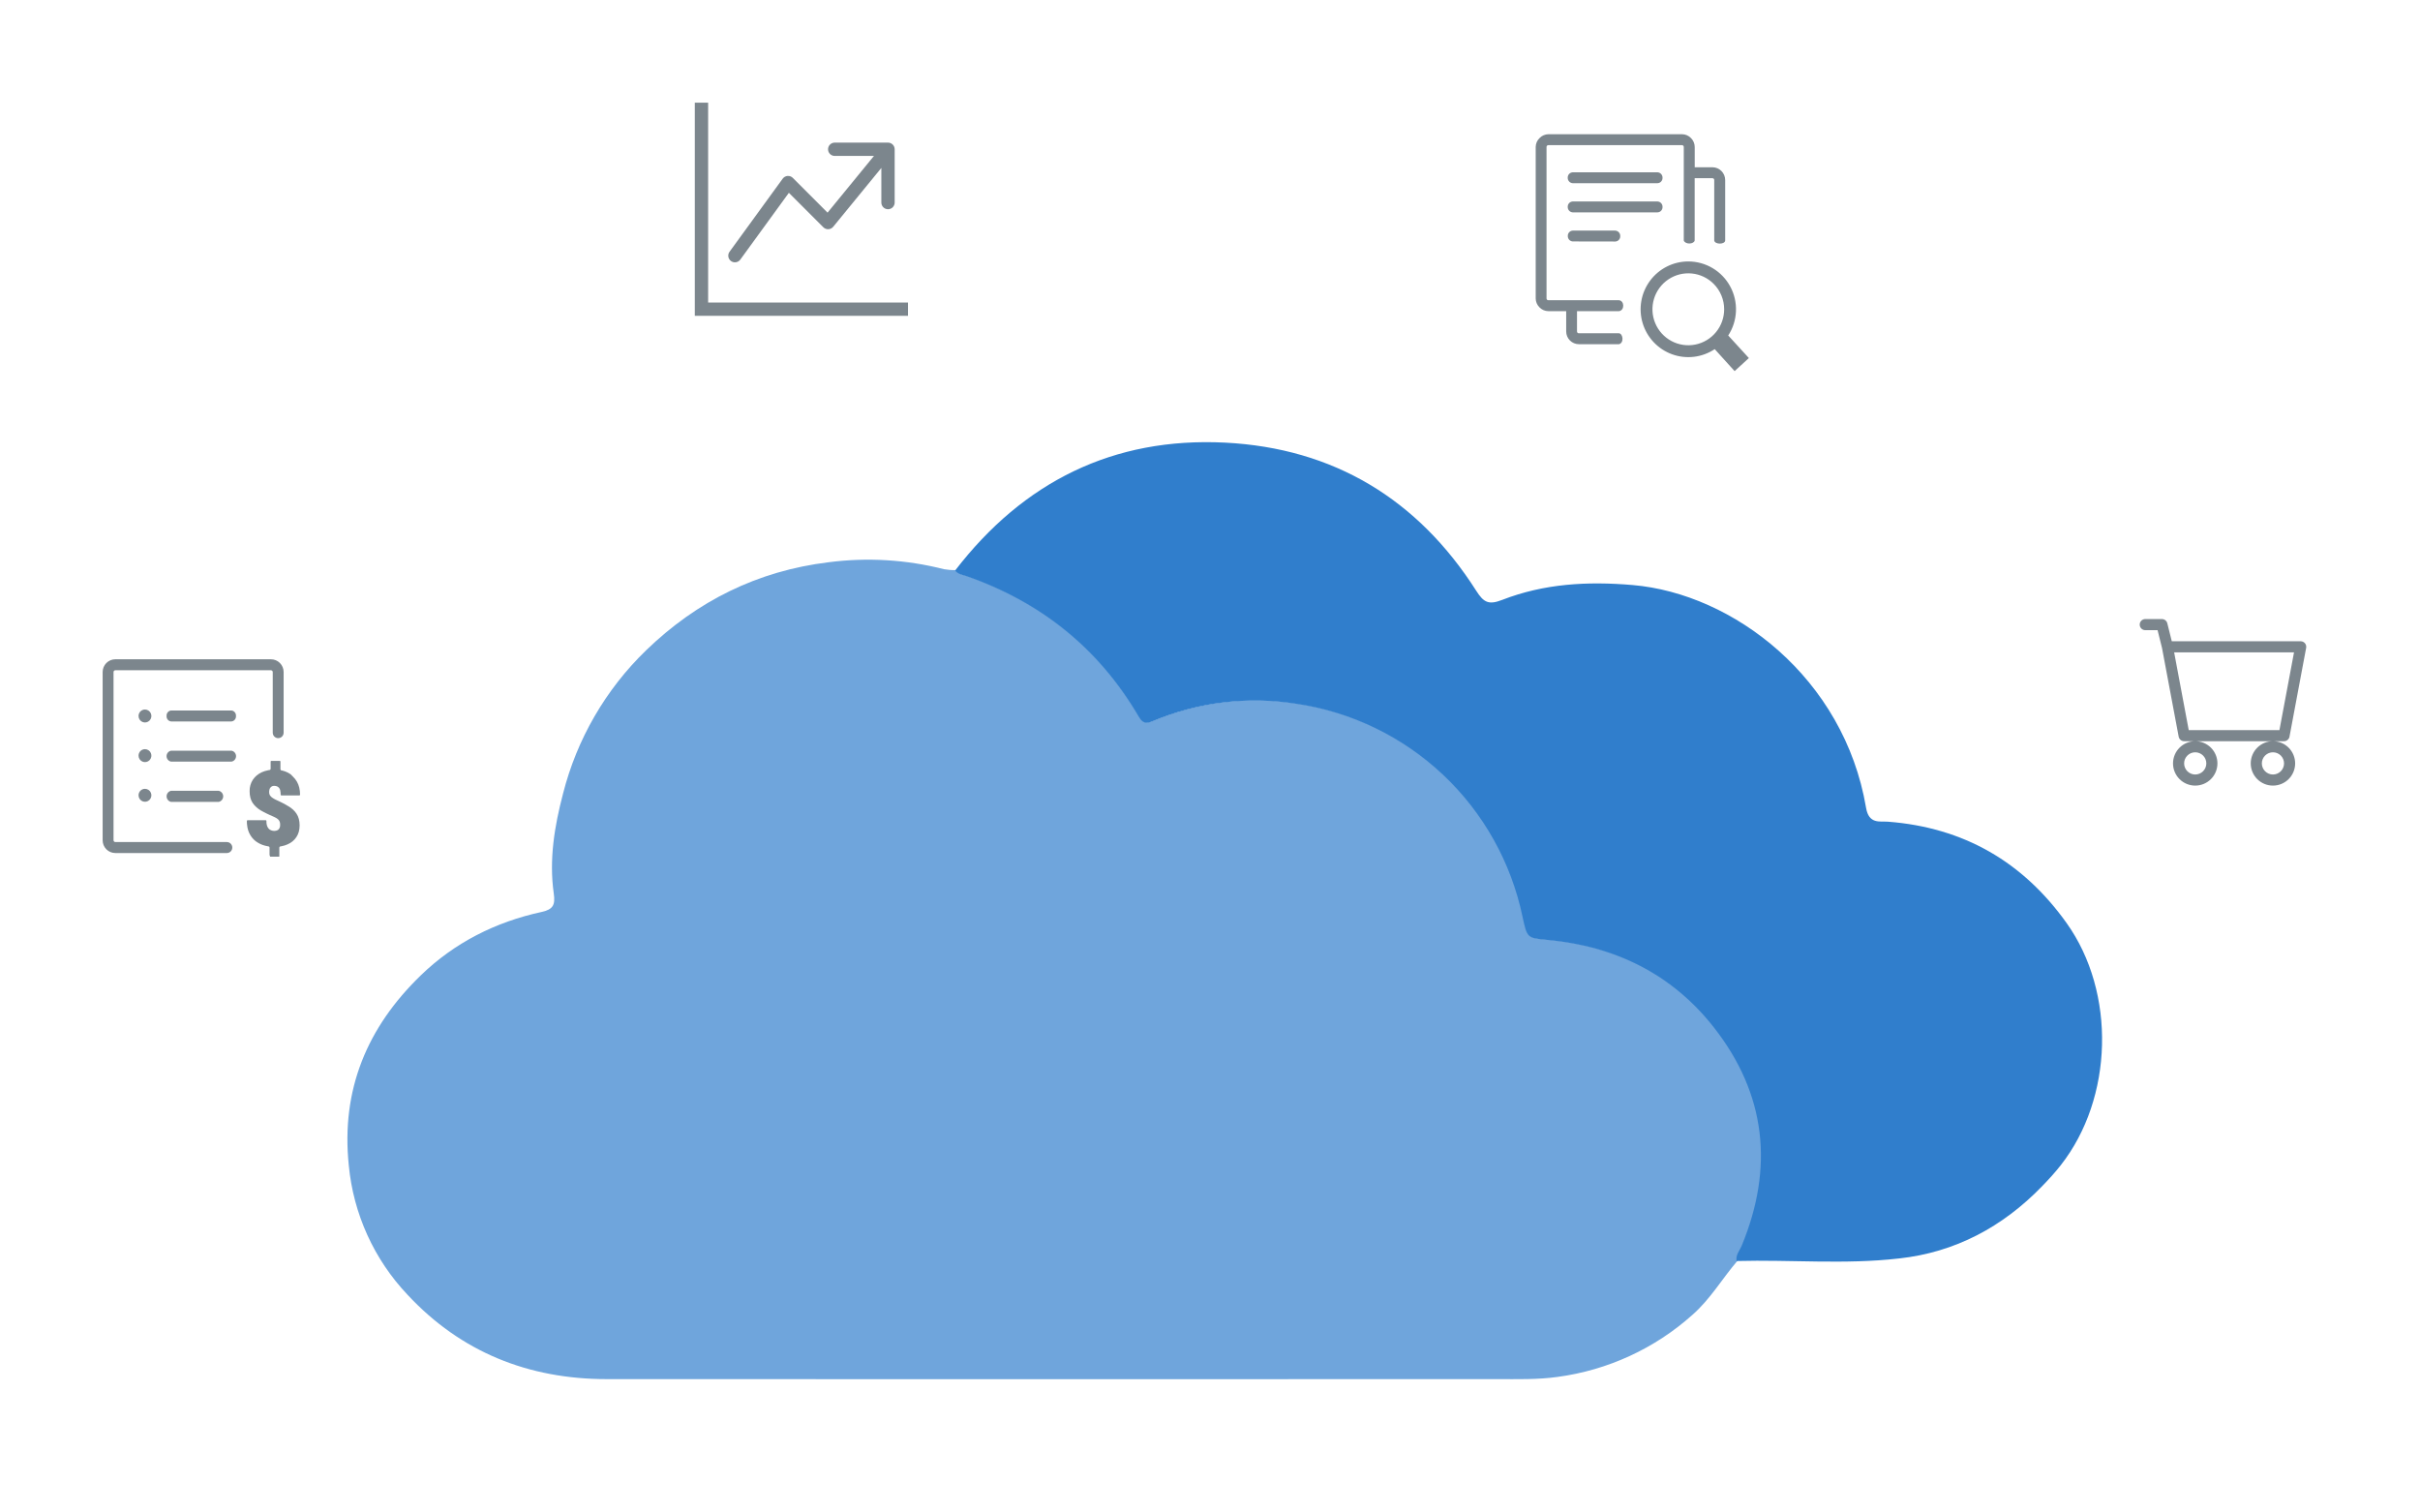 <svg width="613" height="383" viewBox="0 0 613 383" fill="none" xmlns="http://www.w3.org/2000/svg">
<g clip-path="url(#clip0_433_61)">
<g filter="url(#filter0_d_433_61)">
<circle cx="51" cy="192" r="47" fill="white"/>
</g>
<g filter="url(#filter1_d_433_61)">
<ellipse cx="203" cy="53.5" rx="46" ry="47.5" fill="white"/>
</g>
<g filter="url(#filter2_d_433_61)">
<ellipse cx="411.5" cy="64" rx="47.5" ry="48" fill="white"/>
</g>
<g filter="url(#filter3_d_433_61)">
<ellipse cx="564.5" cy="176" rx="47.5" ry="47" fill="white"/>
</g>
<g clip-path="url(#clip1_433_61)">
<path fill-rule="evenodd" clip-rule="evenodd" d="M43.35 192.927C43.026 192.871 42.732 192.701 42.52 192.447C42.308 192.193 42.192 191.872 42.192 191.541C42.192 191.209 42.308 190.888 42.52 190.634C42.732 190.381 43.026 190.211 43.35 190.154H58.633C58.958 190.211 59.252 190.381 59.464 190.634C59.675 190.888 59.792 191.209 59.792 191.541C59.792 191.872 59.675 192.193 59.464 192.447C59.252 192.701 58.958 192.871 58.633 192.927H43.35ZM68.554 192.886V194.732C68.554 194.808 68.527 194.883 68.478 194.941C68.428 195 68.36 195.039 68.285 195.052C68.139 195.052 67.992 195.097 67.846 195.13C67.57 195.183 67.299 195.253 67.032 195.339C66.531 195.496 66.052 195.718 65.608 195.999C65.398 196.131 65.198 196.278 65.01 196.438C64.825 196.593 64.652 196.762 64.493 196.943C64.329 197.125 64.179 197.32 64.045 197.525C63.492 198.377 63.209 199.378 63.231 200.396C63.231 200.688 63.246 200.98 63.276 201.27C63.308 201.535 63.355 201.798 63.419 202.057C63.48 202.294 63.559 202.526 63.655 202.751C63.744 202.961 63.851 203.163 63.976 203.354L64.001 203.39C64.258 203.773 64.561 204.121 64.904 204.428C65.084 204.595 65.273 204.753 65.469 204.9C65.672 205.047 65.883 205.184 66.1 205.31C66.544 205.552 67.052 205.847 67.508 206.052L68.285 206.422L69.441 206.934C69.636 207.033 69.799 207.115 69.99 207.221L70.23 207.381C70.299 207.431 70.36 207.48 70.413 207.525C70.469 207.574 70.521 207.628 70.568 207.685L70.682 207.833C70.727 207.9 70.767 207.971 70.8 208.046C70.826 208.101 70.848 208.159 70.865 208.218V208.218C70.889 208.289 70.908 208.362 70.922 208.436V208.436C70.939 208.525 70.95 208.615 70.954 208.706C70.954 208.805 70.954 208.903 70.954 209.002V209.199C70.938 209.32 70.914 209.441 70.881 209.559C70.846 209.669 70.8 209.775 70.743 209.875C70.677 209.981 70.597 210.077 70.503 210.158L70.364 210.261C70.248 210.329 70.122 210.379 69.99 210.409V210.409C69.843 210.449 69.691 210.473 69.538 210.478C69.388 210.478 69.282 210.478 69.132 210.45C68.874 210.407 68.626 210.318 68.399 210.187C68.347 210.153 68.296 210.116 68.249 210.076L68.098 209.941C68.049 209.893 68.004 209.84 67.964 209.785C67.921 209.729 67.881 209.67 67.846 209.609C67.809 209.543 67.768 209.469 67.736 209.4C67.703 209.329 67.675 209.256 67.65 209.182C67.621 209.1 67.596 209.017 67.577 208.932V208.932C67.554 208.835 67.537 208.736 67.524 208.637C67.524 208.538 67.5 208.427 67.492 208.313C67.492 208.189 67.492 208.071 67.492 207.952C67.492 207.904 67.472 207.858 67.439 207.824C67.422 207.807 67.401 207.794 67.379 207.784C67.357 207.775 67.333 207.771 67.309 207.771H62.715C62.667 207.771 62.622 207.791 62.589 207.824C62.572 207.841 62.558 207.861 62.549 207.882C62.54 207.904 62.535 207.928 62.536 207.952C62.536 208.267 62.536 208.559 62.572 208.829C62.609 209.1 62.637 209.371 62.686 209.65C62.734 209.894 62.798 210.136 62.877 210.372C62.949 210.594 63.034 210.812 63.134 211.024L63.158 211.073C63.256 211.274 63.366 211.483 63.484 211.664C63.602 211.848 63.73 212.026 63.866 212.197C64 212.363 64.144 212.52 64.297 212.669C64.443 212.815 64.598 212.952 64.761 213.079L64.798 213.107C64.963 213.23 65.134 213.344 65.311 213.448C65.49 213.559 65.673 213.657 65.864 213.751C66.055 213.846 66.243 213.92 66.442 213.998C66.641 214.075 66.849 214.133 67.04 214.19C67.231 214.248 67.362 214.272 67.52 214.305C67.679 214.338 67.854 214.375 68.008 214.4C68.083 214.411 68.151 214.45 68.201 214.507C68.25 214.565 68.277 214.639 68.277 214.715V216.479C68.29 216.647 68.34 216.809 68.424 216.955C68.456 217.016 68.424 217.066 68.46 217.066H70.572C70.596 217.066 70.62 217.062 70.643 217.053C70.665 217.044 70.686 217.03 70.703 217.013C70.72 216.996 70.733 216.975 70.742 216.952C70.751 216.93 70.756 216.905 70.755 216.881V214.724C70.755 214.648 70.781 214.575 70.83 214.517C70.878 214.459 70.945 214.42 71.019 214.408L71.288 214.363C71.563 214.31 71.834 214.243 72.102 214.162C72.599 214.007 73.077 213.795 73.526 213.53C73.729 213.409 73.922 213.272 74.104 213.12V213.12C74.291 212.967 74.467 212.799 74.629 212.619C74.793 212.438 74.943 212.243 75.076 212.037C75.215 211.834 75.335 211.618 75.434 211.393C75.537 211.164 75.622 210.929 75.691 210.687C75.758 210.434 75.809 210.177 75.841 209.916C75.876 209.644 75.893 209.37 75.894 209.096C75.895 208.807 75.879 208.518 75.845 208.231C75.813 207.967 75.764 207.705 75.699 207.447C75.636 207.204 75.553 206.967 75.451 206.737C75.357 206.526 75.246 206.323 75.117 206.13V206.13C74.993 205.939 74.857 205.755 74.71 205.581C74.555 205.401 74.389 205.231 74.214 205.072C74.04 204.913 73.858 204.764 73.668 204.625C73.473 204.482 73.262 204.342 73.05 204.215H73.022C72.806 204.088 72.578 203.957 72.334 203.805C72.09 203.653 71.886 203.559 71.618 203.423C71.349 203.288 71.125 203.173 70.877 203.054C70.47 202.874 70.096 202.697 69.709 202.505L69.396 202.332L69.132 202.176C68.973 202.066 68.871 201.996 68.725 201.873C68.615 201.773 68.517 201.662 68.432 201.541C68.393 201.49 68.36 201.435 68.334 201.377V201.377C68.308 201.32 68.285 201.263 68.265 201.204C68.244 201.145 68.226 201.085 68.212 201.024C68.198 200.953 68.189 200.882 68.183 200.81V200.589V200.384C68.2 200.253 68.224 200.122 68.257 199.994L68.322 199.806C68.343 199.75 68.368 199.696 68.399 199.646C68.429 199.595 68.463 199.547 68.501 199.502C68.577 199.406 68.668 199.321 68.769 199.252C68.816 199.221 68.865 199.194 68.916 199.17L69.091 199.112C69.161 199.092 69.234 199.079 69.306 199.071C69.385 199.067 69.464 199.067 69.543 199.071C69.646 199.071 69.75 199.08 69.852 199.1C69.944 199.117 70.033 199.143 70.12 199.178H70.141C70.229 199.215 70.314 199.262 70.393 199.317C70.475 199.372 70.552 199.435 70.621 199.506L70.645 199.531C70.726 199.617 70.794 199.713 70.849 199.818C70.9 199.925 70.942 200.036 70.975 200.15V200.191C71.018 200.361 71.048 200.534 71.064 200.708C71.064 200.888 71.093 201.094 71.097 201.315C71.097 201.358 71.111 201.4 71.138 201.434V201.434C71.171 201.468 71.216 201.487 71.264 201.487H75.829C75.876 201.487 75.922 201.468 75.955 201.434C75.972 201.417 75.986 201.396 75.995 201.374C76.004 201.351 76.009 201.327 76.008 201.303C76.009 200.992 75.992 200.681 75.955 200.372C75.923 200.08 75.873 199.791 75.805 199.506C75.74 199.238 75.657 198.975 75.556 198.719C75.46 198.475 75.346 198.24 75.215 198.013L75.186 197.96C75.052 197.732 74.903 197.514 74.739 197.308C74.579 197.103 74.403 196.911 74.214 196.733C74.029 196.513 73.826 196.308 73.607 196.122C73.389 195.97 73.161 195.833 72.924 195.712C72.438 195.466 71.924 195.28 71.394 195.158H71.304C71.23 195.146 71.163 195.107 71.115 195.049C71.066 194.991 71.04 194.918 71.04 194.842V192.915C71.04 192.872 71.025 192.83 70.999 192.796V192.796C70.982 192.778 70.962 192.765 70.939 192.756C70.917 192.746 70.893 192.742 70.869 192.742H68.725C68.676 192.742 68.629 192.762 68.594 192.796C68.561 192.829 68.542 192.875 68.541 192.923L68.554 192.886ZM57.462 213.3C57.827 213.3 58.178 213.447 58.437 213.708C58.696 213.968 58.841 214.322 58.841 214.691C58.841 215.06 58.696 215.413 58.437 215.674C58.178 215.935 57.827 216.081 57.462 216.081H29.21C28.359 216.081 27.542 215.74 26.94 215.133C26.338 214.526 26 213.703 26 212.845V170.236C26 169.378 26.338 168.555 26.94 167.948C27.542 167.341 28.359 167 29.21 167H68.635C69.487 167 70.303 167.341 70.905 167.948C71.507 168.555 71.846 169.378 71.846 170.236V185.589C71.846 185.958 71.7 186.311 71.442 186.572C71.183 186.833 70.832 186.979 70.466 186.979C70.1 186.979 69.749 186.833 69.491 186.572C69.232 186.311 69.087 185.958 69.087 185.589V170.236C69.086 170.116 69.037 170.001 68.953 169.916C68.868 169.831 68.754 169.783 68.635 169.781H29.21C29.091 169.783 28.976 169.83 28.889 169.912C28.808 170.001 28.762 170.116 28.759 170.236V212.841C28.759 212.962 28.806 213.077 28.891 213.163C28.976 213.248 29.091 213.296 29.21 213.296H57.462V213.3ZM43.35 203.128C43.026 203.064 42.734 202.889 42.524 202.632C42.314 202.375 42.199 202.052 42.199 201.719C42.199 201.386 42.314 201.063 42.524 200.806C42.734 200.549 43.026 200.374 43.35 200.31H55.366C55.694 200.369 55.991 200.543 56.204 200.801C56.418 201.058 56.535 201.383 56.535 201.719C56.535 202.055 56.418 202.38 56.204 202.637C55.991 202.895 55.694 203.069 55.366 203.128H43.35ZM43.35 182.751C43.014 182.718 42.705 182.554 42.488 182.293C42.272 182.032 42.166 181.695 42.195 181.356C42.167 181.018 42.274 180.683 42.49 180.424C42.706 180.164 43.015 180.001 43.35 179.97H58.633C58.965 180.006 59.269 180.171 59.482 180.43C59.695 180.689 59.799 181.021 59.773 181.356C59.802 181.693 59.7 182.028 59.486 182.288C59.273 182.549 58.967 182.715 58.633 182.751H43.35ZM36.722 199.814C37.044 199.814 37.358 199.91 37.626 200.09C37.894 200.271 38.102 200.527 38.226 200.827C38.349 201.126 38.381 201.456 38.318 201.775C38.255 202.093 38.1 202.385 37.873 202.615C37.645 202.844 37.355 203 37.039 203.064C36.724 203.127 36.396 203.094 36.099 202.97C35.802 202.846 35.547 202.636 35.368 202.366C35.19 202.096 35.094 201.779 35.094 201.454C35.094 201.019 35.266 200.602 35.571 200.294C35.876 199.987 36.29 199.814 36.722 199.814ZM36.722 189.769C37.044 189.769 37.358 189.865 37.626 190.045C37.894 190.225 38.102 190.482 38.226 190.781C38.349 191.081 38.381 191.411 38.318 191.729C38.255 192.048 38.1 192.34 37.873 192.569C37.645 192.799 37.355 192.955 37.039 193.019C36.724 193.082 36.396 193.049 36.099 192.925C35.802 192.801 35.547 192.591 35.368 192.321C35.19 192.051 35.094 191.734 35.094 191.409C35.094 190.974 35.266 190.557 35.571 190.249C35.876 189.942 36.29 189.769 36.722 189.769ZM36.722 179.728C37.044 179.728 37.358 179.824 37.626 180.004C37.894 180.184 38.102 180.441 38.226 180.74C38.349 181.04 38.381 181.37 38.318 181.688C38.255 182.007 38.1 182.299 37.873 182.528C37.645 182.758 37.355 182.914 37.039 182.977C36.724 183.041 36.396 183.008 36.099 182.884C35.802 182.76 35.547 182.55 35.368 182.28C35.19 182.01 35.094 181.693 35.094 181.368C35.094 180.933 35.266 180.516 35.571 180.208C35.876 179.901 36.29 179.728 36.722 179.728Z" fill="#7C868D"/>
</g>
<g clip-path="url(#clip2_433_61)">
<path d="M398.375 53.79C398.027 53.771 397.7 53.616 397.465 53.359C397.229 53.102 397.103 52.762 397.114 52.413C397.106 52.239 397.132 52.066 397.191 51.902C397.25 51.739 397.34 51.588 397.458 51.46C397.575 51.332 397.716 51.229 397.874 51.156C398.031 51.083 398.202 51.042 398.375 51.036H419.865C420.213 51.053 420.541 51.206 420.778 51.464C421.014 51.722 421.139 52.063 421.125 52.413C421.135 52.587 421.109 52.76 421.051 52.924C420.992 53.087 420.902 53.237 420.785 53.366C420.668 53.494 420.527 53.597 420.37 53.67C420.213 53.743 420.043 53.784 419.87 53.79H398.375ZM427.653 66.227C429.831 66.226 431.969 66.815 433.841 67.934C435.712 69.052 437.247 70.657 438.284 72.579C439.321 74.501 439.82 76.668 439.729 78.852C439.638 81.035 438.96 83.153 437.767 84.981L443 90.699L439.388 94.005L434.346 88.439C432.776 89.485 430.983 90.149 429.112 90.377C427.241 90.604 425.342 90.389 423.568 89.749C421.795 89.109 420.195 88.062 418.897 86.691C417.599 85.319 416.639 83.662 416.093 81.852C415.548 80.042 415.432 78.129 415.756 76.266C416.079 74.403 416.833 72.642 417.956 71.124C419.08 69.605 420.542 68.371 422.225 67.521C423.909 66.671 425.768 66.227 427.653 66.227V66.227ZM434.078 71.9C432.592 70.41 430.636 69.484 428.545 69.278C426.454 69.072 424.356 69.599 422.61 70.771C420.863 71.942 419.575 73.685 418.965 75.702C418.356 77.719 418.462 79.886 419.267 81.833C420.071 83.781 421.524 85.388 423.377 86.381C425.23 87.375 427.369 87.693 429.43 87.281C431.491 86.87 433.346 85.755 434.679 84.125C436.012 82.496 436.74 80.454 436.74 78.346C436.74 77.149 436.505 75.963 436.048 74.857C435.592 73.751 434.922 72.747 434.078 71.9ZM398.389 61.158C398.042 61.139 397.716 60.984 397.481 60.727C397.246 60.469 397.122 60.13 397.134 59.781C397.126 59.609 397.152 59.436 397.211 59.274C397.27 59.111 397.361 58.962 397.477 58.835C397.594 58.708 397.735 58.605 397.891 58.533C398.048 58.461 398.217 58.42 398.389 58.414H409.137C409.49 58.428 409.823 58.582 410.063 58.842C410.303 59.102 410.43 59.447 410.417 59.801C410.426 59.974 410.401 60.148 410.342 60.311C410.284 60.475 410.194 60.625 410.077 60.753C409.96 60.882 409.819 60.985 409.662 61.058C409.504 61.131 409.334 61.172 409.161 61.178L398.389 61.158ZM429.283 42.369H433.781C434.633 42.373 435.449 42.714 436.052 43.319C436.654 43.923 436.995 44.742 436.998 45.597V60.943C436.901 61.954 434.433 61.969 434.224 60.943V45.597C434.225 45.536 434.214 45.476 434.192 45.419C434.169 45.363 434.136 45.312 434.093 45.269C434.05 45.226 433.999 45.193 433.943 45.17C433.887 45.147 433.827 45.136 433.766 45.138H429.269V60.943C429.03 61.861 426.971 61.998 426.509 60.943V37.227C426.51 37.167 426.499 37.107 426.477 37.05C426.454 36.994 426.421 36.943 426.378 36.9C426.335 36.857 426.284 36.823 426.228 36.801C426.172 36.778 426.112 36.767 426.051 36.769H392.203C392.08 36.769 391.962 36.816 391.872 36.9C391.791 36.99 391.746 37.106 391.745 37.227V75.592C391.746 75.713 391.791 75.829 391.872 75.919C391.962 76.003 392.08 76.05 392.203 76.051H410.105C411.498 76.192 411.566 78.605 410.105 78.819H399.465V83.961C399.464 84.022 399.475 84.082 399.497 84.138C399.52 84.194 399.553 84.246 399.596 84.288C399.639 84.331 399.69 84.365 399.746 84.388C399.802 84.41 399.862 84.421 399.923 84.42H410.105C411.113 84.532 411.439 86.832 410.105 87.189H399.942C399.089 87.187 398.272 86.847 397.668 86.242C397.065 85.637 396.726 84.817 396.725 83.961V78.819H392.217C391.793 78.818 391.374 78.73 390.984 78.562C390.595 78.395 390.243 78.15 389.949 77.843C389.349 77.248 389.007 76.439 389 75.592V37.227C389.005 36.806 389.094 36.39 389.261 36.004C389.428 35.617 389.67 35.268 389.973 34.977C390.265 34.674 390.613 34.431 390.998 34.264C391.383 34.096 391.798 34.007 392.217 34H426.071C426.495 34.002 426.914 34.09 427.304 34.258C427.693 34.425 428.045 34.67 428.339 34.977C428.639 35.274 428.877 35.629 429.039 36.019C429.201 36.41 429.284 36.829 429.283 37.252V42.369V42.369ZM398.375 46.402C398.027 46.383 397.7 46.229 397.465 45.971C397.229 45.714 397.103 45.375 397.114 45.025C397.106 44.852 397.132 44.678 397.191 44.514C397.25 44.351 397.34 44.201 397.458 44.073C397.575 43.944 397.716 43.841 397.874 43.768C398.031 43.695 398.202 43.655 398.375 43.648H419.865C420.213 43.666 420.54 43.821 420.776 44.078C421.012 44.336 421.137 44.676 421.125 45.025C421.134 45.199 421.108 45.372 421.049 45.535C420.991 45.699 420.901 45.849 420.784 45.977C420.667 46.105 420.526 46.208 420.369 46.281C420.212 46.354 420.043 46.395 419.87 46.402H398.375Z" fill="#7C868D"/>
</g>
<path d="M542 158.219C542 157.846 542.148 157.488 542.412 157.224C542.676 156.961 543.033 156.812 543.406 156.812H547.625C547.939 156.813 548.243 156.918 548.49 157.111C548.738 157.304 548.913 157.574 548.989 157.878L550.128 162.438H582.781C582.988 162.438 583.192 162.483 583.378 162.571C583.565 162.659 583.731 162.787 583.862 162.946C583.994 163.105 584.089 163.291 584.141 163.491C584.193 163.691 584.2 163.9 584.162 164.103L579.943 186.603C579.883 186.925 579.712 187.216 579.46 187.425C579.208 187.635 578.89 187.75 578.562 187.75H553.25C552.922 187.75 552.605 187.635 552.353 187.425C552.1 187.216 551.929 186.925 551.869 186.603L547.653 164.145L546.528 159.625H543.406C543.033 159.625 542.676 159.477 542.412 159.213C542.148 158.949 542 158.592 542 158.219ZM550.724 165.25L554.417 184.938H577.395L581.088 165.25H550.724ZM556.062 187.75C554.571 187.75 553.14 188.343 552.085 189.398C551.03 190.452 550.438 191.883 550.438 193.375C550.438 194.867 551.03 196.298 552.085 197.352C553.14 198.407 554.571 199 556.062 199C557.554 199 558.985 198.407 560.04 197.352C561.095 196.298 561.688 194.867 561.688 193.375C561.688 191.883 561.095 190.452 560.04 189.398C558.985 188.343 557.554 187.75 556.062 187.75ZM575.75 187.75C574.258 187.75 572.827 188.343 571.773 189.398C570.718 190.452 570.125 191.883 570.125 193.375C570.125 194.867 570.718 196.298 571.773 197.352C572.827 198.407 574.258 199 575.75 199C577.242 199 578.673 198.407 579.727 197.352C580.782 196.298 581.375 194.867 581.375 193.375C581.375 191.883 580.782 190.452 579.727 189.398C578.673 188.343 577.242 187.75 575.75 187.75ZM556.062 190.562C556.808 190.562 557.524 190.859 558.051 191.386C558.579 191.914 558.875 192.629 558.875 193.375C558.875 194.121 558.579 194.836 558.051 195.364C557.524 195.891 556.808 196.188 556.062 196.188C555.317 196.188 554.601 195.891 554.074 195.364C553.546 194.836 553.25 194.121 553.25 193.375C553.25 192.629 553.546 191.914 554.074 191.386C554.601 190.859 555.317 190.562 556.062 190.562ZM575.75 190.562C576.496 190.562 577.211 190.859 577.739 191.386C578.266 191.914 578.562 192.629 578.562 193.375C578.562 194.121 578.266 194.836 577.739 195.364C577.211 195.891 576.496 196.188 575.75 196.188C575.004 196.188 574.289 195.891 573.761 195.364C573.234 194.836 572.938 194.121 572.938 193.375C572.938 192.629 573.234 191.914 573.761 191.386C574.289 190.859 575.004 190.562 575.75 190.562V190.562Z" fill="#7C868D"/>
<g clip-path="url(#clip3_433_61)">
<path fill-rule="evenodd" clip-rule="evenodd" d="M176 26H179.375V76.625H230V80H176V26ZM209.75 37.812C209.75 37.365 209.928 36.936 210.244 36.619C210.561 36.303 210.99 36.125 211.438 36.125H224.938C225.385 36.125 225.814 36.303 226.131 36.619C226.447 36.936 226.625 37.365 226.625 37.812V51.312C226.625 51.76 226.447 52.189 226.131 52.506C225.814 52.822 225.385 53 224.938 53C224.49 53 224.061 52.822 223.744 52.506C223.428 52.189 223.25 51.76 223.25 51.312V42.538L211.056 57.445C210.907 57.627 210.721 57.776 210.511 57.882C210.3 57.988 210.07 58.049 209.835 58.061C209.6 58.073 209.365 58.035 209.145 57.95C208.925 57.866 208.725 57.736 208.559 57.57L199.827 48.839L187.489 65.805C187.219 66.148 186.826 66.373 186.394 66.433C185.961 66.493 185.522 66.383 185.169 66.126C184.816 65.869 184.576 65.485 184.5 65.055C184.424 64.625 184.518 64.183 184.761 63.82L198.262 45.258C198.405 45.06 198.589 44.896 198.802 44.777C199.015 44.658 199.251 44.586 199.494 44.567C199.737 44.548 199.982 44.581 200.21 44.666C200.439 44.75 200.647 44.883 200.82 45.055L209.625 53.864L221.377 39.5H211.438C210.99 39.5 210.561 39.322 210.244 39.006C209.928 38.689 209.75 38.26 209.75 37.812Z" fill="#7C868D"/>
</g>
<g clip-path="url(#clip4_433_61)">
<path d="M440.103 319.378C436.247 323.879 433.248 329.07 428.733 333.036C419.169 341.61 407.233 347.091 394.501 348.791C389.405 349.495 384.34 349.342 379.259 349.342C304.061 349.373 228.863 349.373 153.68 349.342C133.924 349.342 116.785 342.544 103.212 327.952C94.749 319.01 89.516 307.481 88.353 295.232C86.348 276.047 93.005 260.215 106.578 247.077C115.117 238.794 125.539 233.527 137.215 231C140.076 230.357 140.688 229.255 140.275 226.346C139.051 217.771 140.443 209.319 142.616 201.051C146.121 187.225 153.42 174.639 163.673 164.717C176.543 152.269 191.907 144.613 209.872 142.424C219.651 141.153 229.582 141.75 239.131 144.185C240.095 144.338 241.06 144.43 242.024 144.414C242.712 145.394 243.845 145.501 244.855 145.838C263.708 152.346 278.383 164.089 288.483 181.315C289.569 183.152 290.381 183.305 292.263 182.524C303.725 177.747 316.288 176.247 328.561 178.191C342.487 180.243 355.463 186.521 365.701 196.167C375.954 205.813 382.978 218.368 385.855 232.149C387.003 237.554 387.003 237.569 392.114 237.998C409.238 239.544 423.683 246.572 434.319 260.123C447.571 276.996 449.606 295.63 441.404 315.427C440.899 316.729 439.828 317.831 440.103 319.378Z" fill="#6FA5DC"/>
<path d="M439.889 319.424C439.614 317.877 440.67 316.775 441.19 315.519C449.377 295.722 447.357 277.088 434.105 260.214C423.469 246.679 409.054 239.651 391.93 238.089C386.834 237.615 386.834 237.615 385.671 232.24C382.794 218.475 375.77 205.905 365.533 196.259C355.295 186.612 342.334 180.335 328.424 178.283C316.166 176.323 303.602 177.824 292.156 182.616C290.274 183.412 289.447 183.259 288.376 181.407C278.261 164.181 263.601 152.468 244.778 145.93C243.768 145.578 242.636 145.486 241.947 144.506C259.224 122.044 282.01 110.683 310.351 112.122C337.819 113.531 359.152 126.439 373.949 149.666C375.801 152.56 377.041 153.31 380.499 151.963C391.119 147.829 402.107 147.216 413.553 148.196C439.032 150.37 467.113 171.699 472.683 204.619C473.387 208.814 476.172 207.987 478.223 208.14C497.397 209.61 512.425 218.292 523.504 233.848C536.037 251.441 535.333 278.159 522.004 295.155C520.52 297.054 518.882 298.83 517.214 300.545C507.314 310.757 495.255 317.249 480.993 318.781C467.343 320.358 453.585 319.056 439.889 319.424Z" fill="#307ECC"/>
</g>
</g>
<defs>
<filter id="filter0_d_433_61" x="-6" y="135" width="114" height="114" filterUnits="userSpaceOnUse" color-interpolation-filters="sRGB">
<feFlood flood-opacity="0" result="BackgroundImageFix"/>
<feColorMatrix in="SourceAlpha" type="matrix" values="0 0 0 0 0 0 0 0 0 0 0 0 0 0 0 0 0 0 127 0" result="hardAlpha"/>
<feOffset/>
<feGaussianBlur stdDeviation="5"/>
<feComposite in2="hardAlpha" operator="out"/>
<feColorMatrix type="matrix" values="0 0 0 0 0 0 0 0 0 0 0 0 0 0 0 0 0 0 0.05 0"/>
<feBlend mode="normal" in2="BackgroundImageFix" result="effect1_dropShadow_433_61"/>
<feBlend mode="normal" in="SourceGraphic" in2="effect1_dropShadow_433_61" result="shape"/>
</filter>
<filter id="filter1_d_433_61" x="147" y="-4" width="112" height="115" filterUnits="userSpaceOnUse" color-interpolation-filters="sRGB">
<feFlood flood-opacity="0" result="BackgroundImageFix"/>
<feColorMatrix in="SourceAlpha" type="matrix" values="0 0 0 0 0 0 0 0 0 0 0 0 0 0 0 0 0 0 127 0" result="hardAlpha"/>
<feOffset/>
<feGaussianBlur stdDeviation="5"/>
<feComposite in2="hardAlpha" operator="out"/>
<feColorMatrix type="matrix" values="0 0 0 0 0 0 0 0 0 0 0 0 0 0 0 0 0 0 0.05 0"/>
<feBlend mode="normal" in2="BackgroundImageFix" result="effect1_dropShadow_433_61"/>
<feBlend mode="normal" in="SourceGraphic" in2="effect1_dropShadow_433_61" result="shape"/>
</filter>
<filter id="filter2_d_433_61" x="354" y="6" width="115" height="116" filterUnits="userSpaceOnUse" color-interpolation-filters="sRGB">
<feFlood flood-opacity="0" result="BackgroundImageFix"/>
<feColorMatrix in="SourceAlpha" type="matrix" values="0 0 0 0 0 0 0 0 0 0 0 0 0 0 0 0 0 0 127 0" result="hardAlpha"/>
<feOffset/>
<feGaussianBlur stdDeviation="5"/>
<feComposite in2="hardAlpha" operator="out"/>
<feColorMatrix type="matrix" values="0 0 0 0 0 0 0 0 0 0 0 0 0 0 0 0 0 0 0.05 0"/>
<feBlend mode="normal" in2="BackgroundImageFix" result="effect1_dropShadow_433_61"/>
<feBlend mode="normal" in="SourceGraphic" in2="effect1_dropShadow_433_61" result="shape"/>
</filter>
<filter id="filter3_d_433_61" x="507" y="119" width="115" height="114" filterUnits="userSpaceOnUse" color-interpolation-filters="sRGB">
<feFlood flood-opacity="0" result="BackgroundImageFix"/>
<feColorMatrix in="SourceAlpha" type="matrix" values="0 0 0 0 0 0 0 0 0 0 0 0 0 0 0 0 0 0 127 0" result="hardAlpha"/>
<feOffset/>
<feGaussianBlur stdDeviation="5"/>
<feComposite in2="hardAlpha" operator="out"/>
<feColorMatrix type="matrix" values="0 0 0 0 0 0 0 0 0 0 0 0 0 0 0 0 0 0 0.05 0"/>
<feBlend mode="normal" in2="BackgroundImageFix" result="effect1_dropShadow_433_61"/>
<feBlend mode="normal" in="SourceGraphic" in2="effect1_dropShadow_433_61" result="shape"/>
</filter>
<clipPath id="clip0_433_61">
<rect width="612.41" height="382.86" fill="white"/>
</clipPath>
<clipPath id="clip1_433_61">
<rect width="50" height="50" fill="white" transform="translate(26 167)"/>
</clipPath>
<clipPath id="clip2_433_61">
<rect width="54" height="60" fill="white" transform="translate(389 34)"/>
</clipPath>
<clipPath id="clip3_433_61">
<rect width="54" height="54" fill="white" transform="translate(176 26)"/>
</clipPath>
<clipPath id="clip4_433_61">
<rect width="444.7" height="237.48" fill="white" transform="translate(88 112)"/>
</clipPath>
</defs>
</svg>
